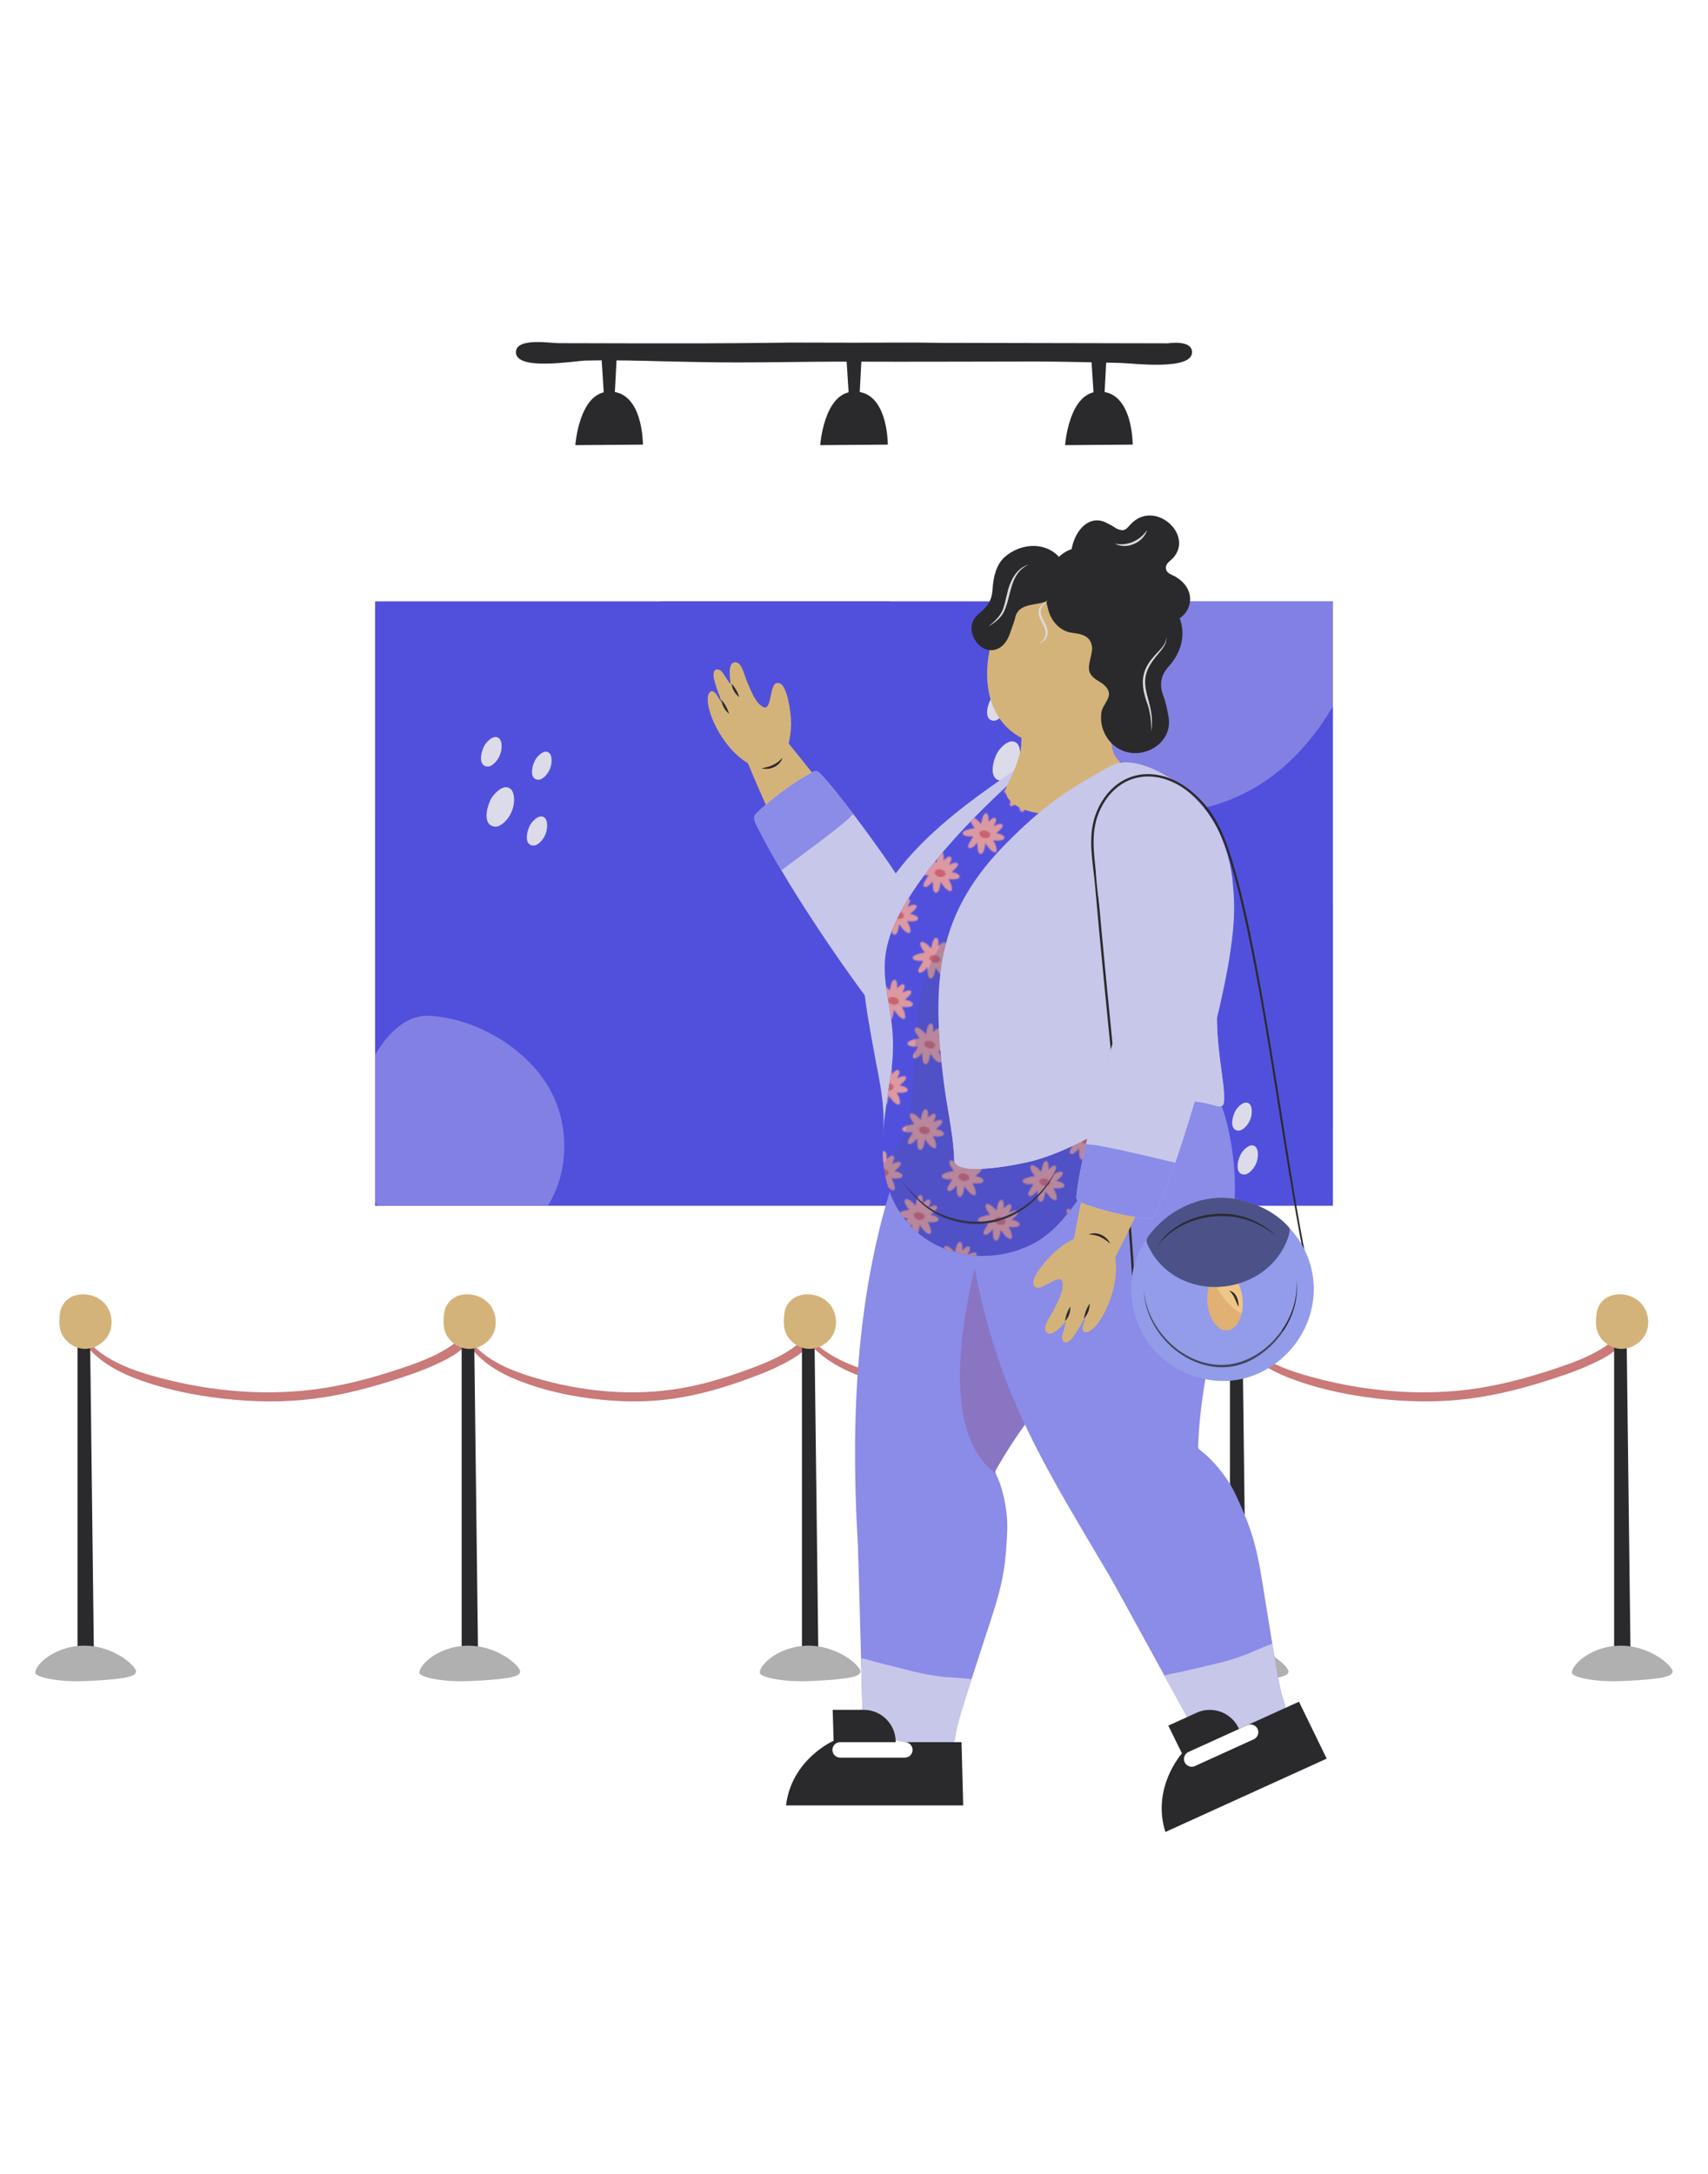 <?xml version="1.0" encoding="UTF-8"?>
<svg xmlns="http://www.w3.org/2000/svg" xmlns:xlink="http://www.w3.org/1999/xlink" viewBox="0 0 630.04 801.93">
  <defs>
    <style>
      .cls-1 {
        fill: none;
      }

      .cls-2 {
        fill: url(#Unnamed_Pattern);
      }

      .cls-3 {
        clip-path: url(#clippath);
      }

      .cls-4 {
        fill: #f4d05a;
      }

      .cls-5 {
        fill: #fff;
      }

      .cls-6 {
        fill: #efc589;
      }

      .cls-7, .cls-8 {
        fill: #8b8be8;
      }

      .cls-9, .cls-10 {
        fill: #939cea;
      }

      .cls-11 {
        fill: #b0b0b0;
      }

      .cls-12, .cls-13 {
        fill: #c7c7ea;
      }

      .cls-14 {
        fill: #ca6370;
      }

      .cls-15, .cls-16 {
        fill: #d4b37a;
      }

      .cls-17 {
        fill: #dcdbea;
      }

      .cls-18 {
        fill: #dbdbdb;
      }

      .cls-19 {
        fill: #dc99a2;
      }

      .cls-20 {
        fill: #c97a79;
      }

      .cls-21 {
        fill: #2a2a2d;
      }

      .cls-22 {
        fill: #8380e3;
      }

      .cls-23, .cls-24 {
        fill: #4c5188;
      }

      .cls-25, .cls-26 {
        fill: #5150dc;
      }

      .cls-16, .cls-13, .cls-27, .cls-28, .cls-10, .cls-24 {
        mix-blend-mode: multiply;
      }

      .cls-27 {
        fill: #863753;
      }

      .cls-27, .cls-28, .cls-10, .cls-24 {
        opacity: .25;
      }

      .cls-28 {
        fill: #b67532;
      }

      .cls-26, .cls-8, .cls-29 {
        mix-blend-mode: screen;
      }

      .cls-30 {
        isolation: isolate;
      }
    </style>
    <clipPath id="clippath">
      <rect class="cls-1" x="203.55" y="156.64" width="222.93" height="353.3" transform="translate(648.31 18.28) rotate(90)"/>
    </clipPath>
    <pattern id="Unnamed_Pattern" data-name="Unnamed Pattern" x="0" y="0" width="67.77" height="71.7" patternTransform="translate(-3628.46 -7609.03) rotate(3.49) scale(.44)" patternUnits="userSpaceOnUse" viewBox="0 0 67.77 71.7">
      <g>
        <rect class="cls-1" width="67.77" height="71.7"/>
        <path class="cls-19" d="M81.02,66.37c-.12-.82-.31-1.85-.27-2.9,.01-.27-.05-.55-.11-.83-.03-.13-.16-.14-.23-.06-.34,.44-.69,.88-1,1.34-.63,.93-1.45,1.69-2.31,2.4-.43,.35-.91,.64-1.42,.87-.39,.18-.8,.26-1.22,.24-.88-.05-1.46-.71-1.44-1.59,.02-.75,.23-1.44,.53-2.11,.7-1.6,1.55-3.12,2.37-4.65,.23-.43,.48-.85,.72-1.27,.15-.26,.09-.34-.24-.37-.42-.04-.83-.01-1.25,.03-1.14,.12-2.29,.18-3.44,.11-1.06-.06-2.06-.38-3-.84-1.08-.52-1.3-1.55-.6-2.52,.29-.4,.68-.69,1.08-.97,1.08-.74,2.29-1.19,3.51-1.59,1.32-.44,2.66-.82,4.04-1.04,.21-.03,.41-.07,.61-.14,.16-.06,.17-.2,.08-.33-.06-.09-.12-.17-.2-.24-.93-.95-1.65-2.07-2.43-3.14-.5-.68-.84-1.44-1.15-2.22-.17-.43-.25-.87-.28-1.33-.08-1.19,.79-1.97,1.89-1.75,1,.2,1.94,.56,2.81,1.1,1.46,.91,2.75,2.02,3.95,3.24,.19,.19,.36,.58,.62,.49,.34-.11,.21-.53,.24-.83,.22-1.8,.46-3.59,1.03-5.33,.26-.77,.62-1.47,1.12-2.11,1-1.3,2.28-.69,2.81,.27,.28,.52,.46,1.09,.56,1.68,.22,1.34,.45,2.68,.3,4.05-.01,.09-.04,.21,.09,.23,.05,0,.12-.07,.16-.12,.7-.87,1.51-1.64,2.34-2.39,.42-.38,.89-.66,1.38-.93,.92-.51,2.26-.12,2.41,1.4,.06,.66-.03,1.32-.23,1.96-.34,1.1-.77,2.17-1.25,3.21-.04,.09-.11,.2,.04,.26,.05,.02,.13-.03,.19-.06,1.14-.83,2.41-1.38,3.73-1.84,.68-.24,1.36-.26,2.06-.21,.36,.03,.67,.18,.95,.4,.33,.26,.47,.57,.41,1-.17,1.07-.72,1.95-1.4,2.76-1.05,1.26-2.2,2.42-3.43,3.51-.06,.06-.08,.17-.12,.25,.06,.03,.13,.06,.19,.07,.72,.12,1.44,.24,2.17,.36,.87,.14,1.69,.43,2.48,.79,.51,.24,.97,.55,1.38,.94,1.01,.98,.89,2.09-.28,2.89-.53,.36-1.14,.54-1.74,.7-1.08,.29-2.18,.43-3.31,.43-.94,0-1.88,0-2.82,.02-.16,0-.24,.16-.16,.3,.51,.83,1.06,1.64,1.53,2.49,.82,1.51,1.42,3.1,1.65,4.82,.05,.38,.09,.76,.02,1.14-.17,.81-.76,1.26-1.58,1.2-.86-.07-1.59-.46-2.3-.92-1.81-1.17-3.29-2.68-4.58-4.39-.38-.5-.78-.98-1.18-1.46-.04-.04-.13-.08-.17-.06-.05,.02-.1,.1-.11,.16-.02,.17-.02,.35-.03,.52-.06,1.61-.29,3.19-.62,4.76-.15,.72-.41,1.4-.76,2.05-.22,.41-.52,.74-.87,1.03-.67,.55-1.4,.57-2.12,.07-.35-.24-.62-.54-.82-.93-.37-.76-.62-1.55-.74-2.38-.07-.48-.15-.96-.26-1.66Z"/>
        <g>
          <g>
            <path class="cls-19" d="M45.8,29.11c-.12-.82-.31-1.85-.27-2.9,.01-.27-.05-.55-.11-.83-.03-.13-.16-.14-.23-.06-.34,.44-.69,.88-1,1.34-.63,.93-1.45,1.69-2.31,2.4-.43,.35-.91,.64-1.42,.87-.39,.18-.8,.26-1.22,.24-.88-.05-1.46-.71-1.44-1.59,.02-.75,.23-1.44,.53-2.11,.7-1.6,1.55-3.12,2.37-4.65,.23-.43,.48-.85,.72-1.27,.15-.26,.09-.34-.24-.37-.42-.04-.83-.01-1.25,.03-1.14,.12-2.29,.18-3.44,.11-1.06-.06-2.06-.38-3-.84-1.08-.52-1.3-1.55-.6-2.52,.29-.4,.68-.69,1.08-.97,1.08-.74,2.29-1.19,3.51-1.59,1.32-.44,2.66-.83,4.04-1.04,.21-.03,.41-.07,.61-.14,.16-.06,.17-.2,.08-.33-.06-.09-.12-.17-.2-.24-.93-.95-1.65-2.07-2.43-3.14-.5-.68-.84-1.44-1.15-2.22-.17-.43-.25-.87-.28-1.33-.08-1.19,.79-1.97,1.89-1.75,1,.2,1.94,.56,2.81,1.1,1.46,.91,2.75,2.02,3.95,3.24,.19,.19,.36,.58,.62,.49,.34-.11,.21-.53,.24-.83,.22-1.8,.46-3.59,1.03-5.32,.26-.77,.62-1.47,1.12-2.11,1-1.3,2.28-.69,2.81,.27,.28,.52,.46,1.09,.56,1.68,.22,1.34,.45,2.68,.3,4.05-.01,.09-.04,.21,.09,.23,.05,0,.12-.07,.16-.12,.7-.87,1.51-1.64,2.34-2.39,.42-.38,.89-.66,1.38-.93,.92-.5,2.26-.12,2.41,1.4,.06,.66-.03,1.32-.23,1.96-.34,1.1-.77,2.17-1.25,3.21-.04,.09-.11,.2,.04,.26,.05,.02,.13-.03,.19-.06,1.14-.83,2.41-1.38,3.73-1.84,.68-.24,1.36-.26,2.06-.21,.36,.03,.67,.18,.95,.4,.33,.26,.47,.57,.41,1-.17,1.07-.72,1.95-1.4,2.76-1.05,1.26-2.2,2.42-3.43,3.51-.06,.06-.08,.17-.12,.25,.06,.03,.13,.06,.19,.07,.72,.12,1.44,.24,2.17,.36,.87,.14,1.69,.43,2.48,.79,.51,.24,.97,.55,1.38,.94,1.01,.98,.89,2.09-.28,2.89-.53,.36-1.14,.54-1.74,.7-1.08,.29-2.18,.43-3.31,.43-.94,0-1.88,0-2.82,.02-.16,0-.24,.16-.16,.3,.51,.83,1.06,1.64,1.53,2.49,.82,1.51,1.42,3.1,1.65,4.81,.05,.38,.09,.76,.02,1.14-.17,.81-.76,1.26-1.58,1.2-.86-.07-1.59-.46-2.3-.92-1.81-1.17-3.29-2.68-4.58-4.39-.38-.5-.78-.98-1.18-1.46-.04-.04-.13-.08-.17-.06-.05,.02-.1,.1-.11,.17-.02,.17-.02,.35-.03,.52-.06,1.61-.29,3.19-.62,4.76-.15,.72-.41,1.4-.76,2.05-.22,.41-.52,.74-.87,1.03-.67,.55-1.4,.57-2.12,.07-.35-.24-.62-.54-.82-.93-.37-.76-.62-1.55-.74-2.38-.07-.48-.15-.96-.26-1.66Z"/>
            <path class="cls-14" d="M49.45,14.8c1.6-.22,3.11,0,4.52,.84,.52,.31,.95,.72,1.31,1.18,.66,.82,.58,1.96-.17,2.77-.93,1-2.13,1.42-3.46,1.45-1.79,.04-3.24-.75-4.42-2.02-1.06-1.14-.87-2.59,.39-3.53,.56-.42,.88-.54,1.83-.69Z"/>
          </g>
          <g>
            <path class="cls-19" d="M13.25,66.37c-.12-.82-.31-1.85-.27-2.9,.01-.27-.05-.55-.11-.83-.03-.13-.16-.14-.23-.06-.34,.44-.69,.88-1,1.34-.63,.93-1.45,1.69-2.31,2.4-.43,.35-.91,.64-1.42,.87-.39,.18-.8,.26-1.22,.24-.88-.05-1.46-.71-1.44-1.59,.02-.75,.23-1.44,.53-2.11,.7-1.6,1.55-3.12,2.37-4.65,.23-.43,.48-.85,.72-1.27,.15-.26,.09-.34-.24-.37-.42-.04-.83-.01-1.25,.03-1.14,.12-2.29,.18-3.44,.11-1.06-.06-2.06-.38-3-.84-1.08-.52-1.3-1.55-.6-2.52,.29-.4,.68-.69,1.08-.97,1.08-.74,2.29-1.19,3.51-1.59,1.32-.44,2.66-.82,4.04-1.04,.21-.03,.41-.07,.61-.14,.16-.06,.17-.2,.08-.33-.06-.09-.12-.17-.2-.24-.93-.95-1.65-2.07-2.43-3.14-.5-.68-.84-1.44-1.15-2.22-.17-.43-.25-.87-.28-1.33-.08-1.19,.79-1.97,1.89-1.75,1,.2,1.94,.56,2.81,1.1,1.46,.91,2.75,2.02,3.95,3.24,.19,.19,.36,.58,.62,.49,.34-.11,.21-.53,.24-.83,.22-1.8,.46-3.59,1.03-5.33,.26-.77,.62-1.47,1.12-2.11,1-1.3,2.28-.69,2.81,.27,.28,.52,.46,1.09,.56,1.68,.22,1.34,.45,2.68,.3,4.05-.01,.09-.04,.21,.09,.23,.05,0,.12-.07,.16-.12,.7-.87,1.51-1.64,2.34-2.39,.42-.38,.89-.66,1.38-.93,.92-.51,2.26-.12,2.41,1.4,.06,.66-.03,1.32-.23,1.96-.34,1.1-.77,2.17-1.25,3.21-.04,.09-.11,.2,.04,.26,.05,.02,.13-.03,.19-.06,1.14-.83,2.41-1.38,3.73-1.84,.68-.24,1.36-.26,2.06-.21,.36,.03,.67,.18,.95,.4,.33,.26,.47,.57,.41,1-.17,1.07-.72,1.95-1.4,2.76-1.05,1.26-2.2,2.42-3.43,3.51-.06,.06-.08,.17-.12,.25,.06,.03,.13,.06,.19,.07,.72,.12,1.44,.24,2.17,.36,.87,.14,1.69,.43,2.48,.79,.51,.24,.97,.55,1.38,.94,1.01,.98,.89,2.09-.28,2.89-.53,.36-1.14,.54-1.74,.7-1.08,.29-2.18,.43-3.31,.43-.94,0-1.88,0-2.82,.02-.16,0-.24,.16-.16,.3,.51,.83,1.06,1.64,1.53,2.49,.82,1.51,1.42,3.1,1.65,4.82,.05,.38,.1,.76,.02,1.14-.17,.81-.76,1.26-1.58,1.2-.86-.07-1.59-.46-2.3-.92-1.81-1.17-3.29-2.68-4.58-4.39-.38-.5-.78-.98-1.18-1.46-.04-.04-.13-.08-.17-.06-.05,.02-.1,.1-.11,.16-.02,.17-.02,.35-.03,.52-.06,1.61-.29,3.19-.62,4.76-.15,.72-.41,1.4-.76,2.05-.22,.41-.52,.74-.87,1.03-.67,.55-1.4,.57-2.12,.07-.35-.24-.62-.54-.82-.93-.37-.76-.62-1.55-.74-2.38-.07-.48-.15-.96-.26-1.66Z"/>
            <path class="cls-14" d="M16.9,52.06c1.6-.22,3.11,0,4.52,.84,.52,.31,.95,.72,1.31,1.18,.66,.82,.58,1.97-.17,2.77-.93,1-2.13,1.42-3.46,1.45-1.79,.04-3.24-.75-4.42-2.02-1.06-1.14-.87-2.59,.39-3.53,.56-.42,.88-.54,1.83-.69Z"/>
          </g>
        </g>
      </g>
    </pattern>
  </defs>
  <g class="cls-30">
    <g id="Capa_1" data-name="Capa 1">
      <g>
        <g>
          <rect class="cls-25" x="203.55" y="156.64" width="222.93" height="353.3" transform="translate(648.31 18.28) rotate(90)"/>
          <g class="cls-3">
            <g>
              <path class="cls-26" d="M245.43,220.25c-3.01,2.71-5.7,5.94-6.9,9.81-1.03,3.34-.88,6.93-.32,10.38,2.43,14.88,12.1,27.56,22.7,38.29,10.6,10.73,22.53,20.3,31.38,32.51,3.77,5.2,7.02,11.03,7.78,17.41,1.42,11.95-5.9,22.93-9.95,34.26-3.23,9.03-4.39,19.12-1.29,28.2,5.18,15.16,23.09,24.65,38.54,20.44,10.19-2.78,18.28-10.35,27.47-15.56,10.91-6.19,23.67-9.08,36.18-8.19,3.94,.28,7.91,.92,11.82,.3,9.42-1.49,16.7-11.27,15.43-20.72-.9-6.73-5.48-12.5-10.94-16.53-5.46-4.03-11.82-6.62-17.98-9.49-18.5-8.6-36.84-21.37-43.52-40.65-4.41-12.72-3.16-26.59-3.43-40.06-.4-20.21-7.2-35.87-24.01-47.56-11.74-8.16-27.57-7.15-41.19-5.76-11.57,1.18-23.03,5.04-31.78,12.93Z"/>
              <g>
                <path class="cls-22" d="M202.61,401.41c9.36,16.34,6.9,39.42-7.6,51.44-12.57,10.42-32.1,10.66-45.66,1.57-13.56-9.09-20.74-26.34-18.92-42.57,1.47-13.09,12.14-38.06,27.97-37.16,17.19,.98,35.68,11.82,44.21,26.71Z"/>
                <path class="cls-22" d="M390.28,252.6c-1.28,7.01-2.51,14.22-.76,21.15,3.33,13.21,17.68,23.23,33.26,25.4,15.58,2.16,31.77-2.72,44.1-11.16,12.32-8.44,21.12-20.15,27.59-32.47,7.08-13.49,11.6-27.96,13.35-42.67,.29-2.47,.41-5.23-1.43-7.14-1.71-1.78-4.6-2.3-7.26-2.67-29.56-4.19-59.85-5.14-89.67-2.64-12.75,1.07-15.62,3.03-15.39,13.88,.27,13.02-1.43,25.49-3.78,38.34Z"/>
                <path class="cls-26" d="M196.65,325.69s-20.7-9.32-35.23-43.57c-14.53-34.25-1.88-42.29,8.62-44.98,10.5-2.68,45.36-4.21,68.23,32.71,22.87,36.92,3.36,55.04-9.13,62.08-12.48,7.05-32.49-6.25-32.49-6.25Z"/>
                <path class="cls-26" d="M462.48,406.45s-58.31-37.06-43.6-75.75c14.71-38.69,63.76-7.63,84.47,17.44,20.71,25.07,19.34,49.54,8.17,61.04-18.53,19.07-49.05-2.72-49.05-2.72Z"/>
                <path class="cls-17" d="M179.82,282.76c-3.91-.26-2.18-6.34-.78-8.28,.97-1.34,3.21-3.57,4.98-2.2,.62,.49,.87,1.31,.96,2.1,.34,2.8-.86,5.74-3.05,7.52-.6,.49-1.33,.91-2.11,.86Z"/>
                <path class="cls-17" d="M182.67,304.92c-5.21-.34-2.9-8.45-1.04-11.03,1.29-1.79,4.28-4.76,6.64-2.93,.83,.65,1.16,1.75,1.28,2.8,.45,3.73-1.14,7.65-4.07,10.01-.81,.65-1.78,1.21-2.81,1.14Z"/>
                <path class="cls-17" d="M198.52,287.63c-3.72-.24-2.07-6.02-.74-7.86,.92-1.27,3.05-3.39,4.73-2.09,.59,.46,.82,1.25,.91,1.99,.32,2.66-.81,5.45-2.9,7.14-.57,.46-1.27,.86-2.01,.81Z"/>
                <path class="cls-17" d="M196.69,311.91c-3.86-.25-2.15-6.25-.77-8.16,.95-1.32,3.17-3.52,4.91-2.17,.62,.48,.85,1.3,.95,2.07,.33,2.76-.85,5.66-3.01,7.41-.6,.48-1.32,.9-2.08,.85Z"/>
                <path class="cls-17" d="M366.51,265.84c-3.91-.26-2.18-6.34-.78-8.28,.97-1.34,3.21-3.57,4.98-2.2,.62,.48,.87,1.31,.96,2.1,.34,2.8-.86,5.74-3.05,7.52-.6,.49-1.33,.91-2.11,.86Z"/>
                <path class="cls-17" d="M369.36,288c-5.21-.34-2.9-8.45-1.04-11.03,1.29-1.79,4.28-4.76,6.64-2.93,.83,.65,1.16,1.75,1.28,2.8,.45,3.73-1.14,7.65-4.07,10.01-.81,.65-1.78,1.21-2.81,1.14Z"/>
                <path class="cls-17" d="M385.21,270.71c-3.72-.24-2.07-6.02-.74-7.86,.92-1.27,3.05-3.39,4.74-2.09,.59,.46,.82,1.25,.91,1.99,.32,2.66-.81,5.45-2.9,7.14-.57,.46-1.27,.86-2.01,.81Z"/>
                <path class="cls-17" d="M387.29,289.13c-3.86-.25-2.15-6.25-.77-8.16,.95-1.32,3.17-3.52,4.91-2.17,.62,.48,.85,1.3,.95,2.07,.33,2.76-.85,5.66-3.01,7.41-.6,.48-1.32,.9-2.08,.85Z"/>
                <path class="cls-17" d="M438.1,412.18c-3.91-.26-2.18-6.34-.78-8.28,.97-1.34,3.21-3.57,4.98-2.2,.62,.49,.87,1.31,.96,2.1,.34,2.8-.86,5.74-3.05,7.52-.6,.49-1.33,.91-2.11,.86Z"/>
                <path class="cls-17" d="M440.95,432.11c-5.21-.34-2.9-8.45-1.04-11.03,1.29-1.79,4.28-4.76,6.64-2.93,.83,.65,1.16,1.75,1.28,2.8,.45,3.73-1.14,7.65-4.07,10.01-.81,.65-1.78,1.21-2.81,1.14Z"/>
                <path class="cls-17" d="M456.8,417.06c-3.72-.24-2.07-6.02-.74-7.86,.92-1.27,3.05-3.39,4.73-2.09,.59,.46,.82,1.25,.91,1.99,.32,2.66-.81,5.45-2.9,7.14-.57,.46-1.27,.86-2.01,.81Z"/>
                <path class="cls-17" d="M458.88,433.24c-3.86-.25-2.15-6.25-.77-8.16,.95-1.32,3.17-3.52,4.91-2.17,.62,.48,.85,1.3,.95,2.07,.33,2.76-.85,5.66-3.01,7.41-.6,.48-1.32,.9-2.08,.85Z"/>
              </g>
              <path class="cls-25" d="M372.93,480.38c-10.75,1.58-16.86-9.15-20.15-17.78-4.76-12.48-1.35-25.52,8.74-34.67,23.46-21.25,53.25-1.18,56.84,26.39,1.44,11.04,1.87,33.32-11,37.8"/>
              <g class="cls-29">
                <path class="cls-25" d="M501.87,335.92c-6.34-2.02-14.74-4.72-20.03,1.1-4.24,4.67-5.84,15.1-5.07,21.21,2.13,16.9,23.98,21.94,35.7,11.16"/>
              </g>
              <g class="cls-29">
                <path class="cls-25" d="M122.53,303.01c8.36-2.2,16.76-3.71,23.96,2.44,6,5.13,7.74,15.62,5.31,22.9-4.48,13.44-23.59,21.57-35.41,12.59"/>
              </g>
              <path class="cls-25" d="M289.62,259.9c-.16,9.22,8.88,15.4,15.84,21.46,4.98,4.34,9.37,9.53,11.81,15.66,5.1,12.8,1.06,27.48,4.04,40.94,.83,3.74,2.32,7.53,5.25,10.01,3.25,2.75,7.85,3.46,12.07,2.86,4.22-.6,8.16-2.37,12.05-4.12,1.18-.53,2.42-1.1,3.21-2.13,2.2-2.83-.13-6.84-2.36-9.66-8.97-11.36-17.08-23.51-22.99-36.73-2.64-5.91-4.86-12.19-4.78-18.67,.05-4.14,1.05-8.25,.87-12.38-.38-8.95-7.42-18.19-16.33-20.25-8.07-1.87-18.54,4.07-18.69,13.02Z"/>
            </g>
          </g>
        </g>
        <g>
          <g>
            <g>
              <path class="cls-21" d="M212.23,164.2s1.31-18.97,11.9-19.71c13.2-.93,13.02,19.52,13.02,19.52l-24.92,.19Z"/>
              <polygon class="cls-21" points="221.9 132.22 223.01 149.51 226.55 149.51 227.48 131.84 221.9 132.22"/>
            </g>
            <g>
              <path class="cls-21" d="M302.56,164.2s1.31-18.97,11.9-19.71c13.2-.93,13.02,19.52,13.02,19.52l-24.92,.19Z"/>
              <polygon class="cls-21" points="312.23 132.22 313.34 149.51 316.88 149.51 317.81 131.84 312.23 132.22"/>
            </g>
            <g>
              <path class="cls-21" d="M392.89,164.2s1.31-18.97,11.9-19.71c13.2-.93,13.02,19.52,13.02,19.52l-24.92,.19Z"/>
              <polygon class="cls-21" points="402.56 132.22 403.68 149.51 407.21 149.51 408.14 131.84 402.56 132.22"/>
            </g>
          </g>
          <path class="cls-21" d="M430.79,126.64l-84.08-.17-8.56-.11-23.13,.05-23.13-.05s-8.56,.11-8.56,.11c-17.17,.22-34.34,.21-51.51,.17-8.59-.02-17.17-.05-25.76-.06-2.97,0-15.41-2.09-15.74,3.12-.46,7.33,21.75,3.39,25.72,3.3,14.27-.33,28.48,.38,42.75,.57,18.73,.37,37.49-.25,56.23-.17,22.46,.09,44.92-.04,67.39-.05,10.11,0,20.67,.34,30.95,.53,4.2,.08,26.81,3.02,26.36-4.17-.28-4.46-8.93-3.07-8.93-3.07Z"/>
        </g>
        <g>
          <path class="cls-20" d="M29.48,493.21c4.77,7.39,11.87,11.87,19.94,15.02,9.03,3.53,18.75,5.75,28.33,7.1,11.12,1.57,22.58,2.1,33.77,1.08,11.25-1.03,22.29-3.69,33.04-7.11,5.34-1.7,10.69-3.48,15.79-5.81,4.34-1.99,10.01-4.57,12.43-8.92,.55-.99-.59-2.27-1.61-1.61-1.77,1.14-3.35,2.52-5.1,3.69-1.89,1.26-3.89,2.36-5.93,3.35-4.15,2.01-8.5,3.52-12.87,4.97-10.32,3.42-20.91,6.26-31.72,7.6-20.2,2.51-41.27,.25-60.75-5.5-8.86-2.62-18.64-6.74-24.15-14.55-.5-.71-1.67-.06-1.18,.69h0Z"/>
          <path class="cls-20" d="M171.03,493.21c4.26,7.39,10.62,11.87,17.84,15.02,8.08,3.53,16.78,5.75,25.35,7.1,9.95,1.57,20.2,2.1,30.22,1.08,10.07-1.03,19.94-3.69,29.56-7.11,4.78-1.7,9.56-3.48,14.13-5.81,3.89-1.99,8.96-4.57,11.12-8.92,.49-.99-.53-2.27-1.44-1.61-1.58,1.14-2.99,2.52-4.56,3.69-1.69,1.26-3.48,2.36-5.31,3.35-3.71,2.01-7.61,3.52-11.51,4.97-9.23,3.42-18.71,6.26-28.38,7.6-18.07,2.51-36.93,.25-54.35-5.5-7.93-2.62-16.68-6.74-21.6-14.55-.45-.71-1.49-.06-1.06,.69h0Z"/>
          <path class="cls-20" d="M296.71,493.21c5.34,7.39,13.3,11.87,22.34,15.02,10.11,3.53,21.01,5.75,31.74,7.1,12.45,1.57,25.29,2.1,37.83,1.08,12.61-1.03,24.97-3.69,37.01-7.11,5.98-1.7,11.97-3.48,17.69-5.81,4.87-1.99,11.21-4.57,13.93-8.92,.62-.99-.66-2.27-1.81-1.61-1.98,1.14-3.75,2.52-5.71,3.69-2.12,1.26-4.36,2.36-6.65,3.35-4.65,2.01-9.52,3.52-14.41,4.97-11.56,3.42-23.43,6.26-35.53,7.6-22.63,2.51-46.24,.25-68.05-5.5-9.93-2.62-20.88-6.74-27.05-14.55-.56-.71-1.87-.06-1.32,.69h0Z"/>
          <path class="cls-20" d="M455.52,493.21c4.77,7.39,11.87,11.87,19.94,15.02,9.03,3.53,18.75,5.75,28.33,7.1,11.12,1.57,22.58,2.1,33.77,1.08,11.25-1.03,22.29-3.69,33.04-7.11,5.34-1.7,10.69-3.48,15.79-5.81,4.34-1.99,10.01-4.57,12.43-8.92,.55-.99-.59-2.27-1.61-1.61-1.77,1.14-3.35,2.52-5.1,3.69-1.89,1.26-3.89,2.36-5.93,3.35-4.15,2.01-8.5,3.52-12.87,4.97-10.32,3.42-20.91,6.26-31.72,7.6-20.2,2.51-41.27,.25-60.75-5.5-8.86-2.62-18.64-6.74-24.15-14.55-.5-.71-1.67-.06-1.18,.69h0Z"/>
          <g>
            <g>
              <polygon class="cls-21" points="28.59 495.47 28.59 609.27 34.63 609.46 33.24 495.28 28.59 495.47"/>
              <path class="cls-15" d="M22.87,481.9c-.6,1.19-.8,2.54-.91,3.87-.13,1.65-.11,3.33,.33,4.92,1.05,3.75,4.67,6.61,8.56,6.84,3.89,.23,7.79-2.15,9.43-5.68,1.64-3.53,.96-8-1.6-10.94-4.02-4.61-12.78-5.04-15.82,.99Z"/>
              <path class="cls-11" d="M30.66,607.04c11.16-.19,19.62,7.53,19.52,9.58-.09,2.05-5.59,2.86-17.94,3.44-11.81,.56-18.81-1.63-19.15-2.79-.74-2.51,6.42-10.04,17.57-10.23Z"/>
            </g>
            <g>
              <polygon class="cls-21" points="170.29 495.47 170.29 609.27 176.33 609.46 174.94 495.28 170.29 495.47"/>
              <path class="cls-15" d="M164.58,481.9c-.6,1.19-.8,2.54-.91,3.87-.13,1.65-.11,3.33,.33,4.92,1.05,3.75,4.67,6.61,8.56,6.84,3.89,.23,7.79-2.15,9.43-5.68,1.64-3.53,.96-8-1.6-10.94-4.02-4.61-12.78-5.04-15.82,.99Z"/>
              <path class="cls-11" d="M172.36,607.04c11.16-.19,19.62,7.53,19.52,9.58-.09,2.05-5.59,2.86-17.94,3.44-11.81,.56-18.81-1.63-19.15-2.79-.74-2.51,6.42-10.04,17.57-10.23Z"/>
            </g>
            <g>
              <polygon class="cls-21" points="295.82 495.47 295.82 609.27 301.86 609.46 300.47 495.28 295.82 495.47"/>
              <path class="cls-15" d="M290.1,481.9c-.6,1.19-.8,2.54-.91,3.87-.13,1.65-.11,3.33,.33,4.92,1.05,3.75,4.67,6.61,8.56,6.84,3.89,.23,7.79-2.15,9.43-5.68,1.64-3.53,.96-8-1.6-10.94-4.02-4.61-12.78-5.04-15.82,.99Z"/>
              <path class="cls-11" d="M297.89,607.04c11.16-.19,19.62,7.53,19.52,9.58-.09,2.05-5.59,2.86-17.94,3.44-11.81,.56-18.81-1.63-19.15-2.79-.74-2.51,6.42-10.04,17.57-10.23Z"/>
            </g>
            <g>
              <polygon class="cls-21" points="453.7 495.47 453.7 609.27 459.74 609.46 458.35 495.28 453.7 495.47"/>
              <path class="cls-4" d="M447.99,481.9c-.6,1.19-.8,2.54-.91,3.87-.13,1.65-.11,3.33,.33,4.92,1.05,3.75,4.67,6.61,8.56,6.84,3.89,.23,7.79-2.15,9.43-5.68,1.64-3.53,.96-8-1.6-10.94-4.02-4.61-12.78-5.04-15.82,.99Z"/>
              <path class="cls-11" d="M455.77,607.04c11.16-.19,19.62,7.53,19.52,9.58-.09,2.05-5.59,2.86-17.94,3.44-11.81,.56-18.81-1.63-19.15-2.79-.74-2.51,6.42-10.04,17.57-10.23Z"/>
            </g>
            <g>
              <polygon class="cls-21" points="595.41 495.47 595.41 609.27 601.45 609.46 600.05 495.28 595.41 495.47"/>
              <path class="cls-15" d="M589.69,481.9c-.6,1.19-.8,2.54-.91,3.87-.13,1.65-.11,3.33,.33,4.92,1.05,3.75,4.67,6.61,8.56,6.84,3.89,.23,7.79-2.15,9.43-5.68,1.64-3.53,.96-8-1.6-10.94-4.02-4.61-12.78-5.04-15.82,.99Z"/>
              <path class="cls-11" d="M597.48,607.04c11.16-.19,19.62,7.53,19.52,9.58-.09,2.05-5.59,2.86-17.94,3.44-11.81,.56-18.81-1.63-19.15-2.79-.74-2.51,6.42-10.04,17.57-10.23Z"/>
            </g>
          </g>
        </g>
        <g>
          <g>
            <g>
              <path class="cls-7" d="M367.45,542.03c-.34,.6-.34,.97-.12,1.56,.43,1.1,1.64,2.98,2.94,8.62,.94,4.08,1.42,8.22,1.26,12.4-.73,19.61-3.27,24.09-11.55,49.85-.57,1.77-1.09,3.4-1.58,4.89-4.08,12.68-5.37,16.77-6.04,21.31-.21,1.4-.3,2.07-1.51,2.53-4.37,1.67-23.58-.6-31.33-4.98-.8-.45-1.26-1.09-1.27-2.03-.01-.12-1.58-62.37-1.8-66.22-3-51.25-.44-104.45,19.79-152.69,3.09-7.38,3.24-12.88,7.85-19.5,3.51-5.03,4.02-4.54,9.15-5.41,13.96-2.38,28.27,.12,41.31,5.38,6.58,2.67,12.9,6.03,18.86,9.89,4.5,2.91,8.43,5.27,11.56,7.81,8.15,6.6,10.78,14.31,3.45,35.72-11.29,32.91-42.96,58.57-60.95,90.89Z"/>
              <path class="cls-13" d="M350.85,643.19c-4.37,1.67-23.58-.6-31.33-4.98-.8-.45-1.26-1.1-1.27-2.04,0-.04-.29-11.28-.63-24.49,2.03,.24,4.64,1.23,7.52,1.91,7.64,1.83,15.28,4.21,23.13,4.96,.77,.08,6.06,.37,10.13,.81-4.08,12.68-5.37,16.76-6.04,21.3-.21,1.41-.3,2.07-1.51,2.53Z"/>
              <path class="cls-27" d="M428.4,451.14c-11.29,32.91-42.96,58.57-60.95,90.89-.34,.6-.34,.97-.12,1.56-33.52-24.79,7.27-122.68,7.27-122.68,0,0,28.03-3.26,50.36-5.48,8.15,6.6,10.78,14.31,3.45,35.72Z"/>
            </g>
            <path class="cls-21" d="M318.59,630.7h-11.43l.34,11.41s-15.48,6.74-17.56,23.86h65.36l-.61-23.34h-24.29v-.12c0-6.52-5.29-11.81-11.81-11.81Z"/>
            <path class="cls-5" d="M307.06,645.48c0,1.58,1.28,2.85,2.85,2.85h23.86c1.58,0,2.85-1.28,2.85-2.85h0c0-1.58-1.28-2.85-2.85-2.85h-23.86c-1.58,0-2.85,1.28-2.85,2.85h0Z"/>
          </g>
          <g>
            <path class="cls-7" d="M473.5,630.91c-3.12,3.48-21.24,10.25-30.13,9.91-.92-.04-1.62-.4-2.06-1.23-.02-.04-5.42-9.9-11.77-21.49-8.63-15.76-19.03-34.7-20.13-36.57-13.68-23.27-28.19-46.22-38-71.48-5.81-14.96-9.91-30.55-12.56-46.36-1.33-7.92-2.29-15.88-2.92-23.88-.63-7.97-1.8-16.04-.74-24.03,.82-6.08,1.5-5.88,5.66-9,11.33-8.5,25.2-12.82,39.19-14.11,7.08-.65,14.23-.55,21.29,.16,19.23,1.91,28.74,.86,33.25,31.83,5.03,34.43-11.4,71.73-12.61,108.7-.07,1.99,1.45,1,7.18,7.77,2.71,3.2,5.01,6.66,6.78,10.44,8.32,17.77,8.12,22.91,12.55,49.62,.3,1.83,.58,3.52,.83,5.07,2.18,13.14,2.89,17.36,4.38,21.7,.46,1.35,.68,1.98-.19,2.94Z"/>
            <path class="cls-13" d="M473.5,630.91c-3.12,3.48-21.24,10.25-30.13,9.91-.92-.04-1.62-.4-2.06-1.23-.02-.04-5.42-9.9-11.77-21.49,1.92-.71,4.69-1.03,7.56-1.74,7.63-1.87,15.52-3.25,22.84-6.18,.72-.28,5.56-2.45,9.37-3.91,2.18,13.14,2.89,17.36,4.38,21.7,.46,1.35,.68,1.98-.19,2.94Z"/>
          </g>
          <path class="cls-21" d="M441.36,631.79l-10.4,4.73,5.03,10.25s-11.3,12.55-6.11,28.99l59.5-27.06-10.22-21-22.11,10.05-.05-.11c-2.7-5.94-9.7-8.56-15.64-5.86Z"/>
          <path class="cls-5" d="M436.99,650.02c.65,1.43,2.34,2.07,3.78,1.42l21.72-9.88c1.43-.65,2.07-2.34,1.42-3.78h0c-.65-1.43-2.34-2.07-3.78-1.42l-21.72,9.88c-1.43,.65-2.07,2.34-1.42,3.78h0Z"/>
          <g>
            <g>
              <g>
                <path class="cls-15" d="M333.57,326.46c-10.94-11.61-27.65-33.9-44.7-54.72-.04-.09-4.73-6.05-10.69-4.21-3.07,.98-5.11,3.78-5.06,4.49-1.14,2.94,1.1,5.45,2.51,8.88,5.18,12.6,10.87,25.04,17.11,37.16,4.65,9.04,9.6,18.39,15.73,26.69,7.71-6.86,16.23-12.91,25.1-18.28Z"/>
                <g>
                  <path class="cls-15" d="M263.43,250.63c.54,2.25,1.39,4.59,2.24,6.73,.12,.3,.36,1.48,.61,1.66-.11-.08-.26-.13-.33-.24-.47-.71-.95-1.42-1.37-2.16-1.22-2.14-2.57-2.02-3.17-.65-1.12,2.56,.54,8.83,4.18,14.79,3.62,5.96,9.21,11.56,15.54,12.89,3.08,.65,7.16-1.73,8.43-5.03,1.9-4.95,2.69-10.27,2.01-15.51-.25-1.96-1.5-12.58-5.34-11.04-2.44,.98-1.51,10.54-4.82,8.67-2.88-1.62-4.38-6.06-5.68-8.93-.92-2.04-1.42-4.71-2.74-6.54-.93-1.3-2.88-1.46-3.49,.39-.96,3.04,.51,7.4-.26,6.39-2.46-3.23-2.68-4.61-4.06-5.02-2.12-.63-2.22,1.7-1.76,3.6Z"/>
                  <g>
                    <path class="cls-21" d="M272.71,257.17c-1.58-1.23-2.66-3.01-2.86-5.02,1.32,1.52,2.26,3.09,2.86,5.02h0Z"/>
                    <path class="cls-21" d="M268.92,263.31c-1.57-1.33-2.62-3.16-2.84-5.22,1.34,1.57,2.29,3.22,2.84,5.22h0Z"/>
                    <path class="cls-21" d="M280.91,283.37c3.09-.48,5.64-1.44,7.72-3.86-.89,3.13-4.72,4.75-7.72,3.86h0Z"/>
                  </g>
                </g>
              </g>
              <g>
                <path class="cls-12" d="M334.65,386.92c-11.35-12.71-32.2-41.91-46.45-65.94-3.38-5.71-6.39-11.12-8.81-15.95-1.14-2.27-1.77-3.58-.5-4.85,5.83-5.84,13.81-11.55,21.03-15.48,.85-.47,1.62-.32,2.31,.36,2.95,2.91,7.7,8.82,12.49,15.15,5.17,6.81,10.39,14.12,13.51,18.68,14.26,20.89,11.96,19.78,14.35,21.33,19.28,12.52,46.11,22.44,60.65,41.26,11.51,14.9-9.42,33.63-24.34,31.99-9.38-1.03-17.92-4.25-25.65-9.69-7.63-5.37-11.44-8.88-18.56-16.86Z"/>
                <path class="cls-8" d="M288.19,320.99c-3.38-5.71-6.39-11.12-8.81-15.95-1.14-2.27-1.77-3.58-.5-4.85,5.83-5.84,13.81-11.55,21.03-15.48,.85-.47,1.62-.32,2.31,.36,2.95,2.91,7.7,8.82,12.49,15.15-.35,.37-.84,.83-1.45,1.49-2.57,2.77-21.8,16.92-24.68,19.02-.13,.1-.26,.19-.37,.26Z"/>
                <path class="cls-21" d="M326.1,360.35c4.54-3.2,8.32-7.02,11.48-11.59-2.04,5.15-6.35,9.49-11.48,11.59h0Z"/>
              </g>
            </g>
            <path class="cls-12" d="M365.92,289.87c3.49-2.45,13.16-9.7,17.33-9.84,8.53-.29-16.02,23.97-22.83,49.87-6.88,26.15-1.51,41.3-14.3,64.8-6.63,12.18-15.6,23.59-18.31,25.24-.9,.55-1.89,0-2-1.07-.05-.49,0-.99,.03-1.48,.65-11.02-1.79-20.08-3.72-31-5.66-32.11-12.67-56.93,43.8-96.52Z"/>
          </g>
          <g>
            <path class="cls-25" d="M427.87,406.29c-23.73,17.16-29.02,44.54-48.48,53.3-20.47,9.22-44.62,.71-51.68-21.34-.99-3.08-1.58-6.23-1.88-9.4-1.08-11.44,1.6-23.34,3.05-34.72,2.91-22.98-7.38-32.91,.51-51.79,8.98-21.51,33.78-45.41,51.34-60.8,1.05-.92,2.16-1.55,3.55-1.68,10.5-1.03,22.32-1.35,32.41,2.27,8.02,2.88,13.66,9.66,17.37,17.08,2.04,4.08,3.37,8.94,4.21,14.16,2.74,16.85,.42,37.43,.76,47.47,1.83,54.04,7.76,31.75-11.17,45.45Z"/>
            <path class="cls-2" d="M427.87,406.29c-23.73,17.16-29.02,44.54-48.48,53.3-20.47,9.22-44.62,.71-51.68-21.34-.99-3.08-1.58-6.23-1.88-9.4-1.08-11.44,1.6-23.34,3.05-34.72,2.91-22.98-7.38-32.91,.51-51.79,8.98-21.51,33.78-45.41,51.34-60.8,1.05-.92,2.16-1.55,3.55-1.68,10.5-1.03,22.32-1.35,32.41,2.27,8.02,2.88,13.66,9.66,17.37,17.08,2.04,4.08,3.37,8.94,4.21,14.16,2.74,16.85,.42,37.43,.76,47.47,1.83,54.04,7.76,31.75-11.17,45.45Z"/>
            <path class="cls-21" d="M390.08,430.58c-5.97,13.86-20.32,23.44-35.61,20.33-5.82-1.06-11.37-3.82-15.56-7.99-2.1-2.07-3.98-4.32-5.85-6.57,3.97,4.26,7.99,8.72,13.32,11.14,4.95,2.27,10.35,3.45,15.8,3.08,12.23-.79,22.52-9.3,27.91-19.99h0Z"/>
            <path class="cls-24" d="M427.87,406.29c-23.73,17.16-29.02,44.54-48.48,53.3-20.47,9.22-44.62,.71-51.68-21.34-.99-3.08-1.58-6.23-1.88-9.4,11.77-7.21,10.95-30.12,11.8-44.54,1.37-23.15,5.94-36.72,23.97-51.56,19.53-16.08,51.7-22.83,76.66-19.38,2.74,16.85,.42,37.43,.76,47.47,1.83,54.04,7.76,31.75-11.17,45.45Z"/>
          </g>
          <g>
            <g>
              <path class="cls-15" d="M411.99,289.14c-17.89,18.89-43.72,9.76-40.77,1.34,.27-.79,2.25-4.58,3.76-8.58,1.01-2.66,1.81-5.42,1.76-7.45-.33-13.16,13.19-16.44,23.73-10.95,2.9,1.51,5.59,3.69,7.69,6.51,3.65,4.89-.43,7.13,7.53,13.41,1.11,.87-2.81,4.78-3.7,5.72Z"/>
              <path class="cls-16" d="M400.2,272.11s-10.27,16.53-25.22,9.79c1.01-2.66,1.81-5.42,1.76-7.45-.33-13.16,13.19-16.44,23.73-10.95l-.27,8.61Z"/>
            </g>
            <path class="cls-15" d="M366.15,235.41c-5.07,16.86-1.04,34.79,16.9,39.07,16.01,3.82,35.13-5.04,40.2-21.9,5.07-16.86-3.76-33.88-19.37-39.11-16.28-5.46-32.9,5.87-37.74,21.94Z"/>
            <g>
              <g>
                <path class="cls-21" d="M366.17,216.95c-.3,4.74-1.77,6.71-5.38,9.7-4.23,3.5-2.36,9.53,1.25,12.02,3.54,2.44,8.41,1.19,10.51-5.04,.33-.97,1.69-4.61,1.84-5.45,.85-4.86,5.51-4.9,9.34-5.7,8.35-1.75,13.18-10.92,6.49-17.5-5.48-5.39-14.17-4.33-19.61,.49-3.09,2.73-4.18,7.38-4.44,11.48Z"/>
                <path class="cls-18" d="M379.51,208.23c-7.53,3.46-6.16,12-9.57,18.14-1.34,2.07-3.32,3.56-5.39,4.7,1.87-1.45,3.68-3.03,4.81-5.05,1.04-1.72,1.52-4.72,2.05-6.67,.98-4.57,3.17-9.72,8.1-11.12h0Z"/>
              </g>
              <g>
                <path class="cls-21" d="M413.8,222.34c1.17-.42,2.28-1.02,3.5-1.22,3.74-.62,6.06,4.59,8.72,6.43,9.67,6.7,19.32-7.93,7.58-14.83-1.35-.8-3.23-1.12-3.5-2.96-.27-1.87,1.48-2.72,2.56-3.88,7.76-8.37-5.97-21.11-14.76-13.3-2.39,2.13-2.55,3.93-5.98,2.41-.81-.36-.34-.46-3.99-2.25-9.43-4.6-17.19,11.65-10.37,22.73,3.32,5.4,10.15,9.04,16.24,6.86Z"/>
                <path class="cls-18" d="M423.13,195.49c-1.27,4.63-7.67,7.46-11.87,5.02,4.52,1.06,9.42-1.17,11.87-5.02h0Z"/>
              </g>
              <g>
                <path class="cls-21" d="M394.34,233.2c2.17,.61,7.67,.16,8.45,5.16,.49,3.15-2.36,7.62-.44,10.39,1.67,2.41,4,2.57,5.81,4.87,2.7,3.44-1.43,5.89-1.9,9.27-.81,5.96,2.49,12.02,8.23,14.15,8.2,3.04,18.19-3.4,16.56-12.56-.47-2.66-.97-5.31-1.94-7.85-1.51-3.98-.96-7.59,1.96-10.76,9.63-10.47,5.22-25.22-9.84-29.77-2.62-.79-4.67-.35-8.37-3.87-2.83-2.69-4.29-8.56-12.94-9.97-7.29-1.2-13.04,5.62-14.29,12.56-.58,3.24,.31,7.51,1.2,10.6,1.06,3.67,3.81,6.76,7.49,7.8Z"/>
                <g>
                  <path class="cls-18" d="M430.27,234.97c.3,3.29-2.79,5.6-4.48,8.05-6.73,8.54-1.48,13.19-.89,22.06,.06,1.58,0,3.16-.29,4.71,.18-3.13-.21-6.25-1.05-9.23-2.45-6.73-3.4-12.1,1.7-17.96,1.83-2.41,4.91-4.36,5.01-7.63h0Z"/>
                  <path class="cls-21" d="M395.97,202.86c4.74-1.69,10.21,.09,13.61,3.68,1.96,2.15,3.35,4.83,5.66,6.59,1.45,1.2,3.21,1.98,5.07,2.39,3.85,.5,7.87,2.12,10.36,5.26,1.26,1.53,2.17,3.31,2.79,5.16-2.31-5.73-7.33-9.03-13.32-9.63-1.96-.4-3.88-1.21-5.45-2.49-2.38-1.87-3.73-4.56-5.66-6.76-3.23-3.54-8.26-5.42-13.05-4.2h0Z"/>
                  <path class="cls-21" d="M390.5,205.4c-4.27,5.15-5.17,9.96-4.48,16.5-2.06-6.04-.68-12.51,4.48-16.5h0Z"/>
                </g>
              </g>
              <path class="cls-18" d="M386.45,221.25c-.64,1.39-2.35,2.22-2.54,3.8-.42,3.19,3.22,5.73,2.45,9.04-.3,1.68-1.74,3.05-3.4,3.28,1.52-.58,2.57-1.91,2.72-3.39,.35-3.3-3.23-5.58-2.44-9.07,.37-1.8,2.2-2.39,3.21-3.66h0Z"/>
            </g>
          </g>
          <g>
            <g>
              <path class="cls-12" d="M451.45,406.67c-.24,2.05-2.06,1.49-4.62,.76-22.81-6.48-40.14,13.71-65.59,20.71-3.96,1.09-28.96,6.41-29.25-.28-.25-6.13-.92-10.3-1.75-15.17-.86-5-1.9-10.72-2.88-20.03-3.55-33.89-.37-57.11,23.7-81.46,13.4-13.55,22.4-19.9,39.01-28.83,9.5-5.11,30.4,7.27,38.43,22.25,.56,1.03,1.07,2.09,1.53,3.15,3.67,8.48,1.2,14.82,1.47,23.22,.13,4.17-.89,20.52-1.12,22.17-.72,4.97-.93,9.96-1.28,14.96-1.23,17.85,3.15,31.73,2.36,38.53Z"/>
              <path class="cls-13" d="M451.45,406.67c-.24,2.05-2.06,1.49-4.62,.76-22.81-6.48-40.14,13.71-65.59,20.71-3.96,1.09-28.96,6.41-29.25-.28-.25-6.13-.92-10.3-1.75-15.17,5.65-9.11,15.01-11.61,22.58-14.29,5.88-2.08,11.79-3.41,14.45-16.52,5.91-29.14-2.17-77.47,37.2-77.95,.74,0,19.56,.4,22.36,.54,.72,.04,1.25,.08,1.66,.15,.56,1.03,1.07,2.09,1.53,3.15,3.67,8.48,1.2,14.82,1.47,23.22,.13,4.17-.89,20.52-1.12,22.17-.72,4.97-.93,9.96-1.28,14.96-1.23,17.85,3.15,31.73,2.36,38.53Z"/>
            </g>
            <g>
              <path class="cls-21" d="M481.07,463.95c-7.88-40.39-12.57-81.33-21.12-121.6-1.73-8.04-3.58-16.05-5.97-23.91-3.34-11.82-8.92-23.38-20.21-29.38-1.3-.69-2.8-1.26-4.2-1.74-.45-.11-1.75-.44-2.2-.55-.51-.09-1.73-.22-2.25-.3-9.93-.74-17.2,5.76-20.34,14.79-2.63,7.84-.85,16.24-.06,24.28,1.9,21.91,4.88,51.84,7.06,73.72,2.49,23.75,5.6,50.01,6.75,73.76,.01,.24-.17,.43-.4,.45s-.43-.17-.45-.4c-1.15-23.68-4.27-49.99-6.76-73.72-2.17-21.89-5.18-51.81-7.07-73.72-.81-8.14-2.6-16.64,.1-24.66,3.45-9.98,11.89-16.89,22.8-15.15,6.76,1.03,12.63,5.28,17.1,10.28,5.61,6.22,8.54,14.22,10.91,22.11,2.38,7.9,4.24,15.93,5.96,23.98,5.08,24.17,8.82,48.6,12.7,72.97,2.6,16.25,5.06,32.53,8.29,48.65,.04,.18-.08,.35-.26,.39-.18,.04-.36-.08-.39-.26h0Z"/>
              <g>
                <g>
                  <path class="cls-9" d="M479.2,493.67c-4.08,6.37-10.29,11.47-17.98,14.08-12.23,4.14-26.37,.2-35.21-9.44-8.23-8.97-11.11-23.04-6.64-34.51,.26-.67,.55-1.34,.85-1.99,4.89-10.59,14.59-17.78,26.01-19.68,5.12-.86,12.21-.14,19.96,3.61,4.65,2.26,8.83,5.95,11.97,10.25,8.8,12.09,8.08,26.76,1.05,37.7Z"/>
                  <path class="cls-21" d="M421.97,476.13c1.34,14.8,15.13,28.36,30.32,27.28,14.8-1.18,27.28-16.82,25.91-31.47,1.56,11.41-5.33,22.99-14.99,28.8-17.77,11.09-40.45-5.14-41.25-24.61h0Z"/>
                  <path class="cls-10" d="M479.2,493.67c-4.08,6.37-10.29,11.47-17.98,14.08-12.23,4.14-26.37,.2-35.21-9.44-8.23-8.97-11.11-23.04-6.64-34.51,.26-.67,.55-1.34,.85-1.99,2.64,8.75,6.98,20.85,12.39,27.45,10.08,12.27,20.23,3.17,26.82,1.62,3.72-.88,7.3-1.42,11.12-.69,.88,.17,1.73,.39,2.53,.64,2.38,.74,4.43,1.78,6.11,2.85Z"/>
                </g>
                <g>
                  <path class="cls-6" d="M457.98,484.58c-.85,3.48-2.83,5.94-5.32,6.12-3.59,.27-6.84-4.35-7.28-10.3-.24-3.34,.45-6.39,1.75-8.47,1.01-1.63,2.38-2.67,3.96-2.78,3.59-.26,6.84,4.35,7.28,10.3,.14,1.84-.02,3.58-.39,5.13Z"/>
                  <path class="cls-21" d="M456.84,482.05c-1.09-2.11-1.52-4.42-3.43-5.93,2.6,.37,3.64,3.65,3.43,5.93h0Z"/>
                  <path class="cls-28" d="M457.98,484.58c-.85,3.48-2.83,5.94-5.32,6.12-3.59,.27-6.84-4.35-7.28-10.3-.24-3.34,.45-6.39,1.75-8.47,1.77,3.58,5.51,9.93,10.85,12.65Z"/>
                </g>
                <g>
                  <path class="cls-23" d="M450.09,474.67c10.19-.62,19.98-6.39,24.28-16.2,.6-1.36,1.12-2.78,1.33-4.29,.1-.73-.09-1.23-.55-1.77-3.58-4.18-11.83-9.45-21.8-10.46-10.55-1.07-22.43,4.07-29.83,14.15-.63,.86-.73,1.73-.3,2.76,2.09,4.9,5.7,9.04,10.25,11.81,5.07,3.08,10.91,4.35,16.62,4.01Z"/>
                  <path class="cls-21" d="M426.63,460c6.71-10.97,22.06-14.87,33.82-10.6,3.98,1.46,7.56,3.85,10.62,6.74-3.29-2.6-6.89-4.82-10.84-6.1-11.65-3.81-26.24-.18-33.59,9.96h0Z"/>
                </g>
              </g>
            </g>
            <g>
              <g>
                <path class="cls-15" d="M408.42,390.72c-1.8,15.85-8.02,43-12.9,69.47-.05,.09-1.57,7.52,3.69,10.88,2.73,1.71,6.19,1.46,6.69,.96,2.98-1.03,3.45-4.36,5.16-7.65,6.28-12.09,12.1-24.47,17.32-37.06,3.9-9.39,7.84-19.2,10.22-29.24-10.22-1.45-20.34-4.05-30.17-7.36Z"/>
                <g>
                  <path class="cls-15" d="M395.82,493.24c1.37-1.86,2.61-4.03,3.69-6.06,.15-.28,.9-1.23,.87-1.54,.01,.14,.07,.28,.03,.41-.24,.82-.47,1.64-.77,2.44-.85,2.31,.12,3.27,1.55,2.84,2.68-.8,6.39-6.12,8.59-12.74,2.21-6.61,2.88-14.5-.2-20.19-1.5-2.77-5.94-4.35-9.29-3.19-5.01,1.74-9.58,4.58-13.14,8.48-1.34,1.46-8.64,9.27-4.98,11.2,2.33,1.23,9.02-5.66,9.73-1.93,.62,3.25-1.79,7.26-3.14,10.1-.96,2.02-2.68,4.13-3.22,6.31-.39,1.55,.75,3.14,2.55,2.41,2.94-1.23,5.32-5.17,5.05-3.92-.88,3.97-1.79,5.03-1.22,6.34,.88,2.02,2.73,.59,3.89-.98Z"/>
                  <g>
                    <path class="cls-21" d="M394.82,481.94c.09,2-.58,3.98-1.99,5.42,.31-1.99,.9-3.72,1.99-5.42h0Z"/>
                    <path class="cls-21" d="M401.96,480.87c0,2.06-.72,4.04-2.15,5.54,.34-2.04,.98-3.83,2.15-5.54h0Z"/>
                    <path class="cls-21" d="M409.53,458.75c-2.36-2.05-4.74-3.37-7.93-3.4,2.97-1.34,6.67,.54,7.93,3.4h0Z"/>
                  </g>
                </g>
              </g>
              <g>
                <path class="cls-12" d="M453.88,350.85c-2.37,16.88-11.2,51.65-20.34,78.05-2.18,6.27-4.36,12.06-6.49,17.03-1,2.34-1.59,3.66-3.38,3.52-8.22-.68-17.74-3.09-25.4-6.05-.91-.35-1.29-1.03-1.21-1.99,.31-4.13,1.76-11.57,3.5-19.32,1.86-8.35,4.06-17.05,5.54-22.38,6.74-24.38,7.38-21.91,7.02-24.73-2.89-22.81-12.65-49.7-7.67-72.95,3.94-18.41,31.75-14.53,40.14-2.08,5.27,7.82,8.33,16.43,9.17,25.84,.83,9.29,.61,14.47-.88,25.06Z"/>
                <path class="cls-8" d="M433.54,428.9c-2.18,6.27-4.36,12.06-6.49,17.03-1,2.34-1.59,3.66-3.38,3.52-8.22-.68-17.74-3.09-25.4-6.05-.91-.35-1.29-1.03-1.21-1.99,.31-4.13,1.76-11.57,3.5-19.32,.51,.03,1.18,.11,2.08,.14,3.77,.17,27,5.72,30.46,6.56,.17,.04,.31,.08,.44,.11Z"/>
              </g>
            </g>
          </g>
        </g>
      </g>
    </g>
  </g>
</svg>